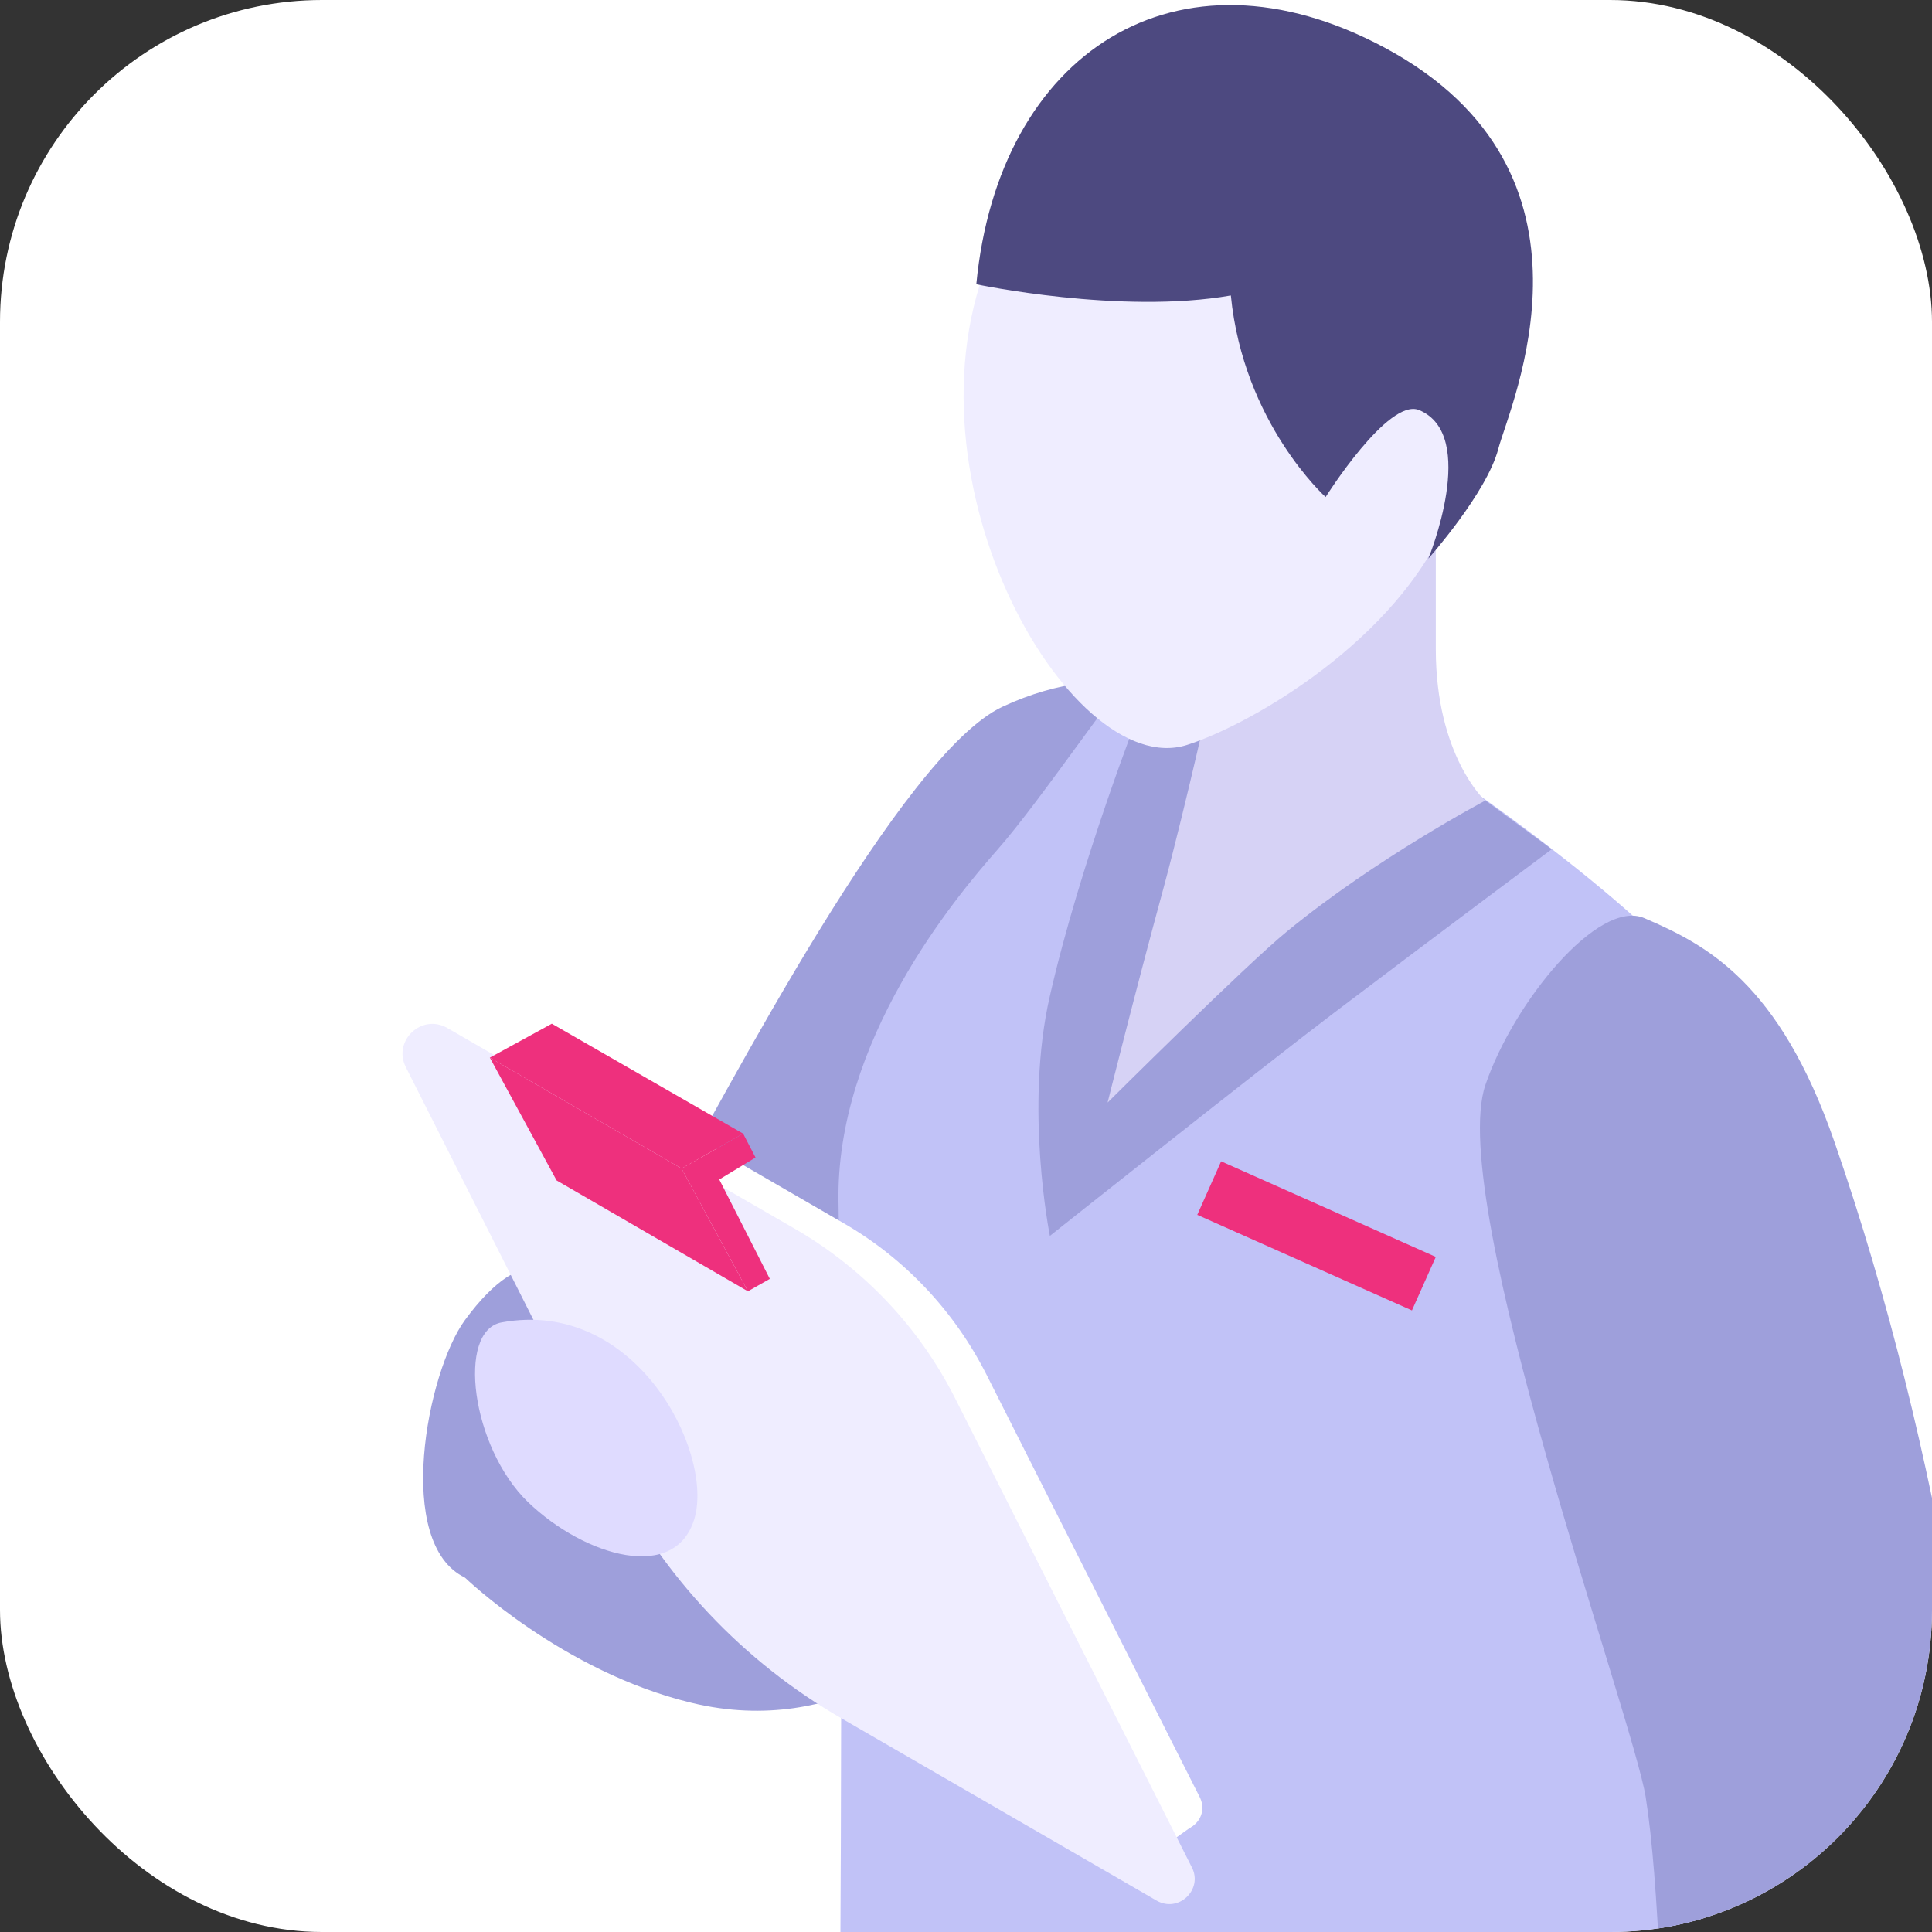 <svg width="72" height="72" viewBox="0 0 72 72" fill="none" xmlns="http://www.w3.org/2000/svg">
<rect x="0" y="0" width="72" height="72" fill="#333333" stroke="none"/>
<g clip-path="url(#clip0_1444_1340)">
<rect width="72" height="72" rx="12" fill="white"/>
<g clip-path="url(#clip1_1444_1340)">
<path d="M17.33 58.794C17.33 58.794 20.957 62.302 25.774 63.46C31.357 64.813 35.054 61.073 35.054 61.073L32.619 55.944L19.73 50.797L17.33 58.794Z" fill="#9E9FDB"/>
<path d="M17.329 49.193C15.907 51.134 14.681 57.528 17.329 58.792C19.978 60.057 23.338 53.182 23.338 53.182C23.338 53.182 21.845 43.048 17.329 49.193Z" fill="#9E9FDB"/>
<path d="M37.349 26.343C33.597 28.106 27.108 40.645 24.673 44.973C23.997 46.825 23.553 48.766 23.731 50.761C23.873 52.328 24.78 54.857 26.326 55.926C29.988 52.578 33.615 48.072 33.615 48.072L44.62 26.147C44.62 26.13 41.651 24.331 37.349 26.343Z" fill="#9E9FDB"/>
<path d="M64.369 38.401C63.64 35.48 54.697 29.336 54.697 29.336C54.697 29.336 49.702 33.325 47.942 34.697C46.253 36.014 43.444 39.416 43.213 39.701C43.195 39.701 43.178 39.701 43.178 39.701C43.213 39.149 43.551 34.679 45.293 29.906C45.844 28.41 45.009 24.011 45.009 24.011C45.009 24.011 44.315 23.832 43.302 23.654C41.791 25.346 38.804 29.817 37.169 31.669C35.604 33.45 31.124 38.793 31.249 44.831C31.48 57.636 31.249 83.087 31.249 83.087C31.249 83.087 40.333 90.282 49.062 92.936C60.813 96.498 65.151 86.542 65.151 86.542C65.151 86.542 62.555 65.098 62.822 60.005C62.822 60.005 66.786 48.072 64.369 38.401Z" fill="#C1C2F7"/>
<path d="M44.495 24.687C44.495 24.687 43.873 28.641 42.966 31.33C42.22 32.488 40.086 39.362 40.513 42.568C42.166 41.624 46.966 36.655 48.513 35.177C50.38 33.396 55.34 29.834 55.34 29.834C55.34 29.834 53.508 28.16 53.508 24.188C53.508 18.543 53.508 13.627 53.508 13.627L44.495 24.687Z" fill="#D6D2F5"/>
<path d="M42.486 26.467C42.486 26.467 40.246 32.184 39.126 37.117C38.166 41.285 39.126 46.058 39.126 46.058C39.126 46.058 47.108 39.717 49.721 37.74C53.437 34.926 57.828 31.649 57.828 31.649L55.357 29.833C55.357 29.833 51.304 31.97 47.961 34.713C46.433 35.959 41.277 41.089 41.277 41.089C41.277 41.089 42.326 36.886 43.357 33.11C44.246 29.815 45.241 25.273 45.241 25.273L42.486 26.467Z" fill="#9E9FDB"/>
<path d="M52.619 48.836L44.619 45.274L45.508 43.279L53.508 46.841L52.619 48.836Z" fill="#EE307D"/>
<path d="M43.337 68.837L44.511 68L43.622 66.967L42.164 68.213L43.337 68.837Z" fill="white"/>
<path d="M17.703 39.416L18.805 38.81L19.57 39.986L18.556 40.859L17.703 39.416Z" fill="white"/>
<path d="M43.552 68.09L32.992 61.981C29.685 60.075 27.001 57.225 25.276 53.824L18.379 40.145C17.934 39.255 18.912 38.329 19.765 38.828L31.427 45.578C33.721 46.895 35.57 48.872 36.761 51.223L44.707 66.968C45.099 67.733 44.281 68.499 43.552 68.09Z" fill="white"/>
<path d="M43.107 70.832L31.374 64.046C27.694 61.927 24.725 58.774 22.805 54.981L15.125 39.771C14.627 38.791 15.712 37.758 16.672 38.311L29.65 45.809C32.192 47.287 34.254 49.46 35.587 52.096L44.423 69.603C44.832 70.422 43.925 71.295 43.107 70.832Z" fill="#EFEDFF"/>
<path d="M27.872 48.123L20.743 43.991L18.254 39.414L25.401 43.546L27.872 48.123Z" fill="#EE307D"/>
<path d="M18.254 39.415L20.565 38.15L27.694 42.247L25.401 43.547L18.254 39.415Z" fill="#EE307D"/>
<path d="M27.694 42.246L25.4 43.546L27.872 48.123L28.689 47.66L26.805 43.956L28.156 43.137L27.694 42.246Z" fill="#EE307D"/>
<path d="M18.698 49.282C17.009 49.584 17.56 53.93 19.676 55.978C21.791 58.008 25.222 59.024 25.898 56.53C26.556 54.019 23.658 48.373 18.698 49.282Z" fill="#DFDBFF"/>
<path d="M68.37 42.568C66.308 36.619 63.605 35.212 61.277 34.215C59.57 33.485 56.406 37.349 55.357 40.431C53.881 44.741 60.868 64.065 61.33 66.968C62.325 73.219 62.059 91.439 62.059 91.439C62.059 91.439 67.054 94.342 69.739 93.701C73.65 92.775 74.894 91.474 74.894 91.474C74.894 91.474 76.512 66.059 68.37 42.568Z" fill="#9E9FDB"/>
<path d="M52.064 5.644C48.951 2.691 40.981 0.987 37.147 8.992C33.125 17.406 39.827 29.166 44.235 27.762C46.699 26.972 52.064 23.826 53.941 19.372C56.091 14.373 54.497 7.949 52.064 5.644Z" fill="#EFEDFF"/>
<path d="M36.384 10.594C36.384 10.594 41.769 11.732 45.87 11.011C46.338 15.773 49.402 18.523 49.402 18.523C49.402 18.523 51.735 14.816 52.882 15.281C55.125 16.204 53.231 20.818 53.231 20.818C53.231 20.818 55.41 18.367 55.837 16.729C56.265 15.092 60.26 6.424 51.608 1.779C43.867 -2.372 37.211 1.959 36.384 10.594Z" fill="#4D4980"/>
</g>
</g>
<defs>
<clipPath id="clip0_1444_1340">
<rect width="72" height="72" rx="12" fill="white"/>
</clipPath>
<clipPath id="clip1_1444_1340">
<rect width="60" height="196" fill="white" transform="translate(15 -6)"/>
</clipPath>
</defs>
</svg>
